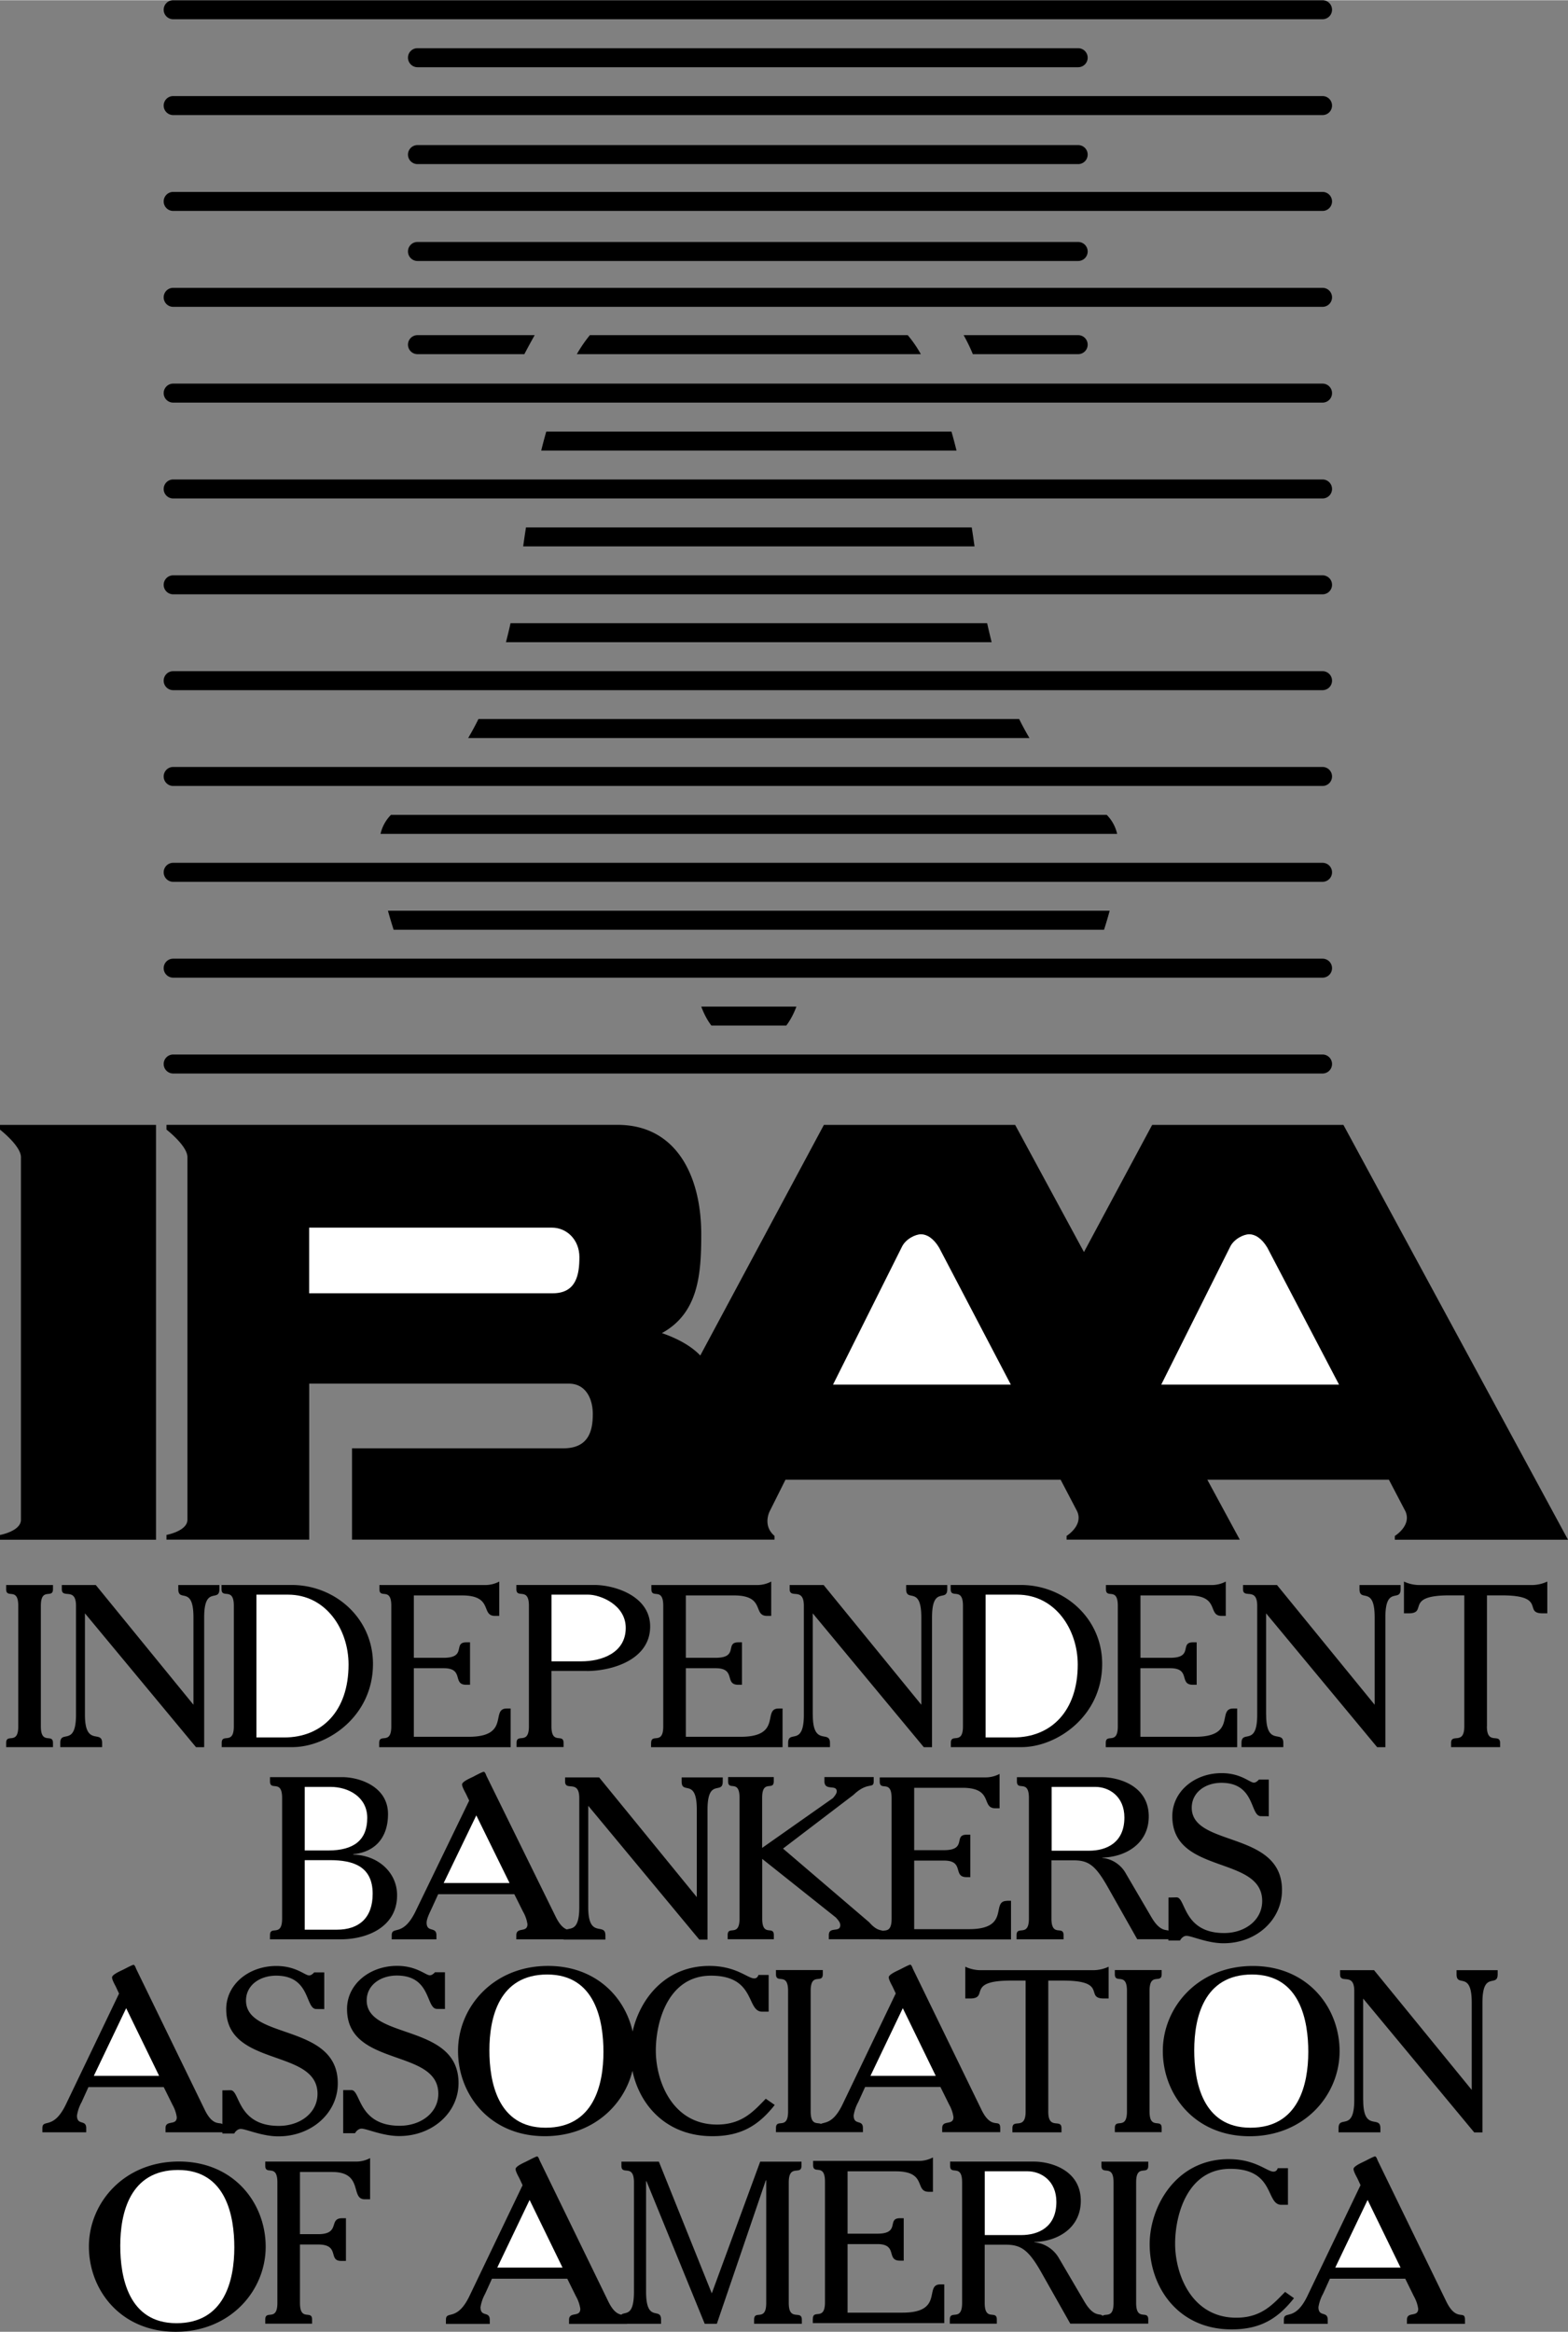 <svg xmlns="http://www.w3.org/2000/svg" width="1681" height="2500" viewBox="0 0 25.75 38.288"><rect x="0" y="0" width="25.75" height="38.288" fill="#808080" stroke="none"/><path d="M2.844 17.625h18.875a.156.156 0 0 0 0-.312H2.844a.156.156 0 0 0 0 .312zM2.844 16.051h18.875a.156.156 0 0 0 0-.312H2.844a.156.156 0 0 0 0 .312zM2.844 14.477h18.875a.156.156 0 0 0 0-.312H2.844a.156.156 0 0 0 0 .312zM2.844 12.903h18.875a.156.156 0 0 0 0-.312H2.844a.156.156 0 0 0 0 .312zM2.844 11.33h18.875a.156.156 0 0 0 0-.312H2.844a.156.156 0 0 0 0 .312zM2.844 9.756h18.875a.156.156 0 0 0 0-.312H2.844a.156.156 0 0 0 0 .312zM2.844 8.182h18.875a.156.156 0 0 0 0-.312H2.844a.156.156 0 0 0 0 .312zM2.844 6.608h18.875a.156.156 0 0 0 0-.312H2.844a.156.156 0 0 0 0 .312zM2.844 5.035h18.875a.156.156 0 0 0 0-.312H2.844a.156.156 0 0 0 0 .312zM2.844 3.46h18.875a.156.156 0 0 0 0-.312H2.844a.156.156 0 0 0 0 .312zM2.844 1.886h18.875a.156.156 0 0 0 0-.312H2.844a.156.156 0 0 0 0 .312zM6.856 1.1h10.85a.156.156 0 0 0 0-.312H6.856C6.77.787 6.7.857 6.7.943s.07.157.156.157zM6.856 2.691h10.85a.156.156 0 0 0 0-.312H6.856a.156.156 0 0 0 0 .312zM6.856 4.282h10.85a.156.156 0 0 0 0-.312H6.856a.155.155 0 0 0-.156.155c0 .087.07.157.156.157zM2.844.312h18.875a.156.156 0 0 0 0-.312H2.844c-.087 0-.156.07-.156.156s.069.156.156.156zM8.384 10.23a8.476 8.476 0 0 1-.075.312h7.976c-.025-.1-.05-.204-.074-.312H8.384zM7.857 11.804a4.437 4.437 0 0 1-.169.312h9.218a4.437 4.437 0 0 1-.169-.312h-8.88zM6.371 14.952c.027.098.058.202.093.312h11.667c.035-.11.066-.214.092-.312H6.371zM18.346 13.69a.646.646 0 0 0-.171-.312H6.42a.651.651 0 0 0-.171.312h12.097zM15.708 7.395a8.57 8.57 0 0 0-.083-.312H8.971a8.57 8.57 0 0 0-.083.312h6.82zM13.079 16.526h-1.563c.034.091.088.21.167.312h1.229c.078-.102.133-.221.167-.312zM8.638 8.656a11.7 11.7 0 0 0-.046.313h7.412c-.015-.107-.03-.211-.046-.312h-7.32zM9.473 5.812h5.649a1.969 1.969 0 0 0-.215-.312h-5.22a2.246 2.246 0 0 0-.214.312zM8.781 5.5H6.856a.156.156 0 0 0 0 .312h1.755c.051-.097.109-.205.17-.312zM17.706 5.5h-1.881c.053.095.106.201.151.312h1.73a.156.156 0 0 0 0-.312zM0 18.469v.078s.344.266.344.453v5.953c0 .188-.344.25-.344.25v.078h2.562v-6.812H0zM22.906 25.219v.062h2.844l-3.688-6.812h-3.141l-1.12 2.088-1.13-2.088H13.53l-2.03 3.787c-.105-.111-.296-.253-.63-.368.601-.331.646-.965.646-1.623 0-.953-.406-1.797-1.375-1.797H2.734v.078s.344.266.344.453v5.953c0 .188-.344.25-.344.25v.078h2.344v-2.562h4.266c.266 0 .391.234.391.5s-.062.562-.484.562h-3.47v1.5h6.938v-.062c-.203-.172-.078-.406-.078-.406l.258-.516h4.519l.27.516c.109.234-.172.406-.172.406v.062h2.844l-.533-.984h2.982l.27.516c.109.235-.173.407-.173.407zM.101 28.687v-.068c0-.167.199.042.199-.273v-1.98c0-.315-.199-.106-.199-.273v-.068H.87v.068c0 .167-.199-.042-.199.273v1.98c0 .315.199.106.199.273v.068H.101zM1.395 28.157c0 .53.282.238.282.462v.068H.99v-.068c0-.224.258.068.258-.462v-1.791c0-.315-.233-.106-.233-.273v-.068h.558l1.604 1.966v-1.435c0-.531-.249-.239-.249-.463v-.068h.675v.068c0 .224-.25-.068-.25.463v2.132h-.134L1.395 26.49v1.667zM13.348 28.157c0 .53.282.238.282.462v.068h-.687v-.068c0-.224.258.068.258-.462v-1.791c0-.315-.233-.106-.233-.273v-.068h.558l1.604 1.966v-1.435c0-.531-.249-.239-.249-.463v-.068h.675v.068c0 .224-.25-.068-.25.463v2.132h-.135l-1.824-2.198v1.667zM20.793 28.157c0 .53.282.238.282.462v.068h-.687v-.068c0-.224.258.068.258-.462v-1.791c0-.315-.233-.106-.233-.273v-.068h.558l1.604 1.966v-1.435c0-.531-.249-.239-.249-.463v-.068h.675v.068c0 .224-.25-.068-.25.463v2.132h-.135l-1.824-2.198v1.667zM22.387 34.483c0 .531.282.239.282.462v.068h-.687v-.068c0-.224.258.068.258-.462v-1.791c0-.315-.233-.106-.233-.273v-.069h.558l1.604 1.966v-1.435c0-.531-.249-.239-.249-.463v-.068h.675v.068c0 .224-.25-.068-.25.463v2.133h-.135l-1.824-2.198v1.667zM3.641 28.687h1.161c.571 0 1.323-.5 1.323-1.367 0-.75-.622-1.296-1.337-1.296h-1.15v.068c0 .167.202-.042.202.273v1.98c0 .315-.199.106-.199.273v.069zM15.616 28.687h1.161c.57 0 1.323-.5 1.323-1.367 0-.75-.623-1.296-1.338-1.296h-1.15v.068c0 .167.202-.042.202.273v1.98c0 .315-.199.106-.199.273v.069zM6.227 28.619c0-.167.199.042.199-.273v-1.98c0-.315-.195-.106-.195-.273v-.068h1.726a.493.493 0 0 0 .242-.057v.564h-.07c-.238 0-.021-.336-.541-.336h-.792v1.024h.49c.386 0 .148-.254.371-.254h.062v.697h-.062c-.234 0-.028-.272-.371-.272h-.49v1.126H7.7c.686 0 .35-.464.621-.464h.065v.635H6.227v-.069zM10.693 28.619c0-.167.199.042.199-.273v-1.98c0-.315-.195-.106-.195-.273v-.068h1.726a.493.493 0 0 0 .242-.057v.564h-.069c-.238 0-.021-.336-.541-.336h-.792v1.024h.489c.386 0 .148-.254.372-.254h.061v.697h-.061c-.234 0-.029-.272-.372-.272h-.489v1.126h.903c.686 0 .35-.464.62-.464h.065v.635h-2.159v-.069zM13.349 38.076c0-.167.199.042.199-.273v-1.98c0-.315-.195-.106-.195-.273v-.068h1.726a.493.493 0 0 0 .242-.057v.564h-.069c-.238 0-.021-.336-.541-.336h-.792v1.024h.489c.386 0 .148-.254.372-.254h.061v.697h-.061c-.234 0-.029-.272-.372-.272h-.489v1.126h.903c.686 0 .35-.464.62-.464h.065v.635h-2.159v-.069zM18.159 28.619c0-.167.198.042.198-.273v-1.98c0-.315-.195-.106-.195-.273v-.068h1.726a.493.493 0 0 0 .242-.057v.564h-.068c-.238 0-.021-.336-.541-.336h-.792v1.024h.49c.386 0 .148-.254.372-.254h.061v.697h-.062c-.234 0-.029-.272-.372-.272h-.49v1.126h.903c.686 0 .35-.464.621-.464h.065v.635h-2.158v-.069zM9.635 27.437c.419 0 1.042-.186 1.042-.731 0-.503-.586-.682-.918-.682H8.48v.068c0 .167.206-.042.206.273v1.98c0 .315-.203.106-.203.273v.068h.772v-.068c0-.167-.199.042-.199-.273v-.909h.579zM24.418 28.346c0 .315.217.106.217.273v.068h-.805v-.068c0-.167.217.042.217-.273v-2.151h-.245c-.747 0-.344.295-.67.295h-.076v-.522a.595.595 0 0 0 .269.057h1.816a.6.6 0 0 0 .269-.057v.522h-.076c-.326 0 .076-.295-.67-.295h-.245v2.151zM17.215 34.672c0 .314.217.105.217.273v.068h-.806v-.068c0-.167.217.042.217-.273v-2.151h-.245c-.747 0-.344.294-.67.294h-.076v-.522a.595.595 0 0 0 .269.057h1.816a.6.6 0 0 0 .269-.057v.522h-.076c-.326 0 .076-.294-.67-.294h-.245v2.151zM4.434 29.181v.068c0 .167.199-.042.199.273v1.98c0 .315-.199.106-.199.273l-.001.068h1.163c.426 0 .925-.197.925-.724 0-.38-.321-.659-.719-.666v-.008c.351-.034.57-.265.57-.659 0-.451-.467-.606-.752-.606H4.434zM16.536 31.212c-.271 0 .065.464-.62.464h-.903V30.55h.489c.343 0 .138.272.372.272h.061v-.697h-.061c-.223 0 .015.254-.372.254h-.489v-1.024h.792c.519 0 .302.336.541.336h.069v-.564a.493.493 0 0 1-.242.057h-1.726v.068c0 .167.195-.042.195.273v1.98c0 .208-.087.188-.146.198-.034-.015-.102-.002-.221-.139l-1.416-1.211 1.156-.881c.239-.228.333-.091.333-.224v-.069h-.809v.069c0 .166.202.044.202.166 0 .038-.04.083-.062.11l-1.163.818v-.821c0-.315.191-.106.191-.273v-.069h-.75v.069c0 .167.188-.042.188.273v1.98c0 .315-.195.106-.195.273v.068h.758v-.068c0-.167-.191.042-.191-.273v-.979l1.21.963c.029.034.072.076.072.125 0 .131-.188.014-.188.165v.067h.833v.003h2.159v-.635h-.067zM19.571 29.682c0-.25.221-.409.487-.409.562 0 .467.548.649.548l.129.001v-.602h-.162c-.021.023-.05.05-.083.05-.067 0-.213-.156-.529-.156-.446 0-.81.303-.81.708 0 .964 1.476.639 1.476 1.392 0 .318-.287.526-.625.526-.678 0-.628-.586-.781-.586l-.133.003v.543c-.046-.018-.144.013-.28-.22l-.419-.716a.5.5 0 0 0-.389-.258l.001-.005c.379-.008.763-.227.763-.675 0-.512-.502-.645-.77-.645H16.7v.068c-.001.167.197-.042.197.273v1.98c0 .315-.203.106-.203.273v.068h.772v-.068c0-.167-.199.042-.199-.273v-.956h.365c.25 0 .363.087.573.462l.471.834h.511v.02h.192c.017-.034.058-.076.104-.076.077-.003.343.122.61.122.537 0 .96-.383.96-.871.004-.984-1.482-.704-1.482-1.355zM23.219 37.705a.59.59 0 0 1 .071.205c0 .147-.185.038-.185.181v.067h.953v-.067c0-.173-.138.049-.308-.303l-1.125-2.312c-.004-.008-.022-.068-.044-.068s-.161.076-.17.079c-.027.015-.183.078-.183.128 0 .038.044.117.062.151l.053.114-.875 1.825c-.206.424-.384.224-.384.386v.067h.72v-.067c0-.15-.152-.037-.152-.208a.67.67 0 0 1 .076-.22l.112-.247h1.237l.142.289zM4.04 32.848c0-.25.224-.408.495-.408.571 0 .474.548.66.548l.13.001v-.603H5.16c-.021.023-.05.05-.084.05-.068 0-.216-.155-.538-.155-.453 0-.823.303-.823.708 0 .964 1.499.639 1.499 1.392 0 .318-.292.526-.634.526-.688 0-.638-.586-.793-.586l-.135.002v.555c-.043-.037-.157.039-.29-.236L2.237 32.33c-.004-.008-.022-.068-.044-.068s-.161.076-.17.079c-.027.015-.183.078-.183.128 0 .038.044.117.062.151l.053.114-.875 1.825c-.206.424-.384.224-.384.386v.067h.72v-.067c0-.15-.152-.037-.152-.208a.67.67 0 0 1 .076-.22l.112-.247h1.237l.143.289a.59.59 0 0 1 .071.205c0 .147-.185.038-.185.181v.067h.934v.02h.195c.017-.034.059-.075.105-.075.078-.003.349.122.619.122.545 0 .976-.383.976-.871.001-.989-1.507-.709-1.507-1.36zM5.771 34.319c.156 0 .105.586.793.586.342 0 .634-.208.634-.526 0-.752-1.499-.427-1.499-1.392 0-.405.37-.708.822-.708.321 0 .47.155.538.155.033 0 .063-.027.084-.05h.164v.603l-.13-.001c-.186 0-.089-.548-.66-.548-.271 0-.495.159-.495.408 0 .65 1.508.371 1.508 1.357 0 .488-.43.871-.975.871-.271 0-.541-.125-.619-.122-.046 0-.089.042-.105.075h-.195v-.708h.135zM2.885 38.288c.9 0 1.478-.677 1.478-1.396 0-.719-.524-1.4-1.425-1.4-.9 0-1.478.677-1.478 1.396 0 .718.524 1.4 1.425 1.4z"/><path d="M20.521 35.077c.9 0 1.478-.677 1.478-1.396 0-.719-.524-1.4-1.425-1.4-.9 0-1.478.677-1.478 1.396.001.719.525 1.4 1.425 1.4zM12.576 34.461c-.193.197-.383.424-.801.424-.732 0-1.005-.711-1.005-1.215 0-.477.204-1.23.906-1.23.741 0 .577.591.84.591h.107v-.603h-.168c-.008.031-.03.057-.069.057-.107 0-.297-.205-.736-.205-.724 0-1.141.542-1.261 1.077-.132-.586-.624-1.077-1.389-1.077-.9 0-1.478.677-1.478 1.396 0 .719.524 1.4 1.425 1.4.764 0 1.295-.487 1.439-1.074.121.578.569 1.074 1.312 1.074.478 0 .762-.18 1.025-.513l-.147-.102zM21.151 36.203h-.107c-.263 0-.099-.591-.84-.591-.702 0-.906.753-.906 1.23 0 .503.272 1.215 1.005 1.215.417 0 .607-.227.801-.424l.146.103c-.263.333-.547.513-1.025.513-.878 0-1.345-.694-1.345-1.399 0-.613.428-1.397 1.298-1.397.439 0 .629.205.736.205.039 0 .061-.026.069-.057h.168v.602zM16.117 34.64l-1.125-2.312c-.004-.008-.022-.068-.044-.068s-.161.076-.17.079c-.027.015-.183.078-.183.128 0 .038.044.117.062.151l.053.114-.875 1.825c-.154.318-.293.285-.353.317-.055-.028-.169.033-.169-.205v-1.98c0-.315.199-.106.199-.273v-.068h-.769v.068c0 .167.199-.042.199.273v1.98c0 .315-.199.106-.199.273v.068h1.428v-.067c0-.15-.152-.037-.152-.208a.67.67 0 0 1 .076-.22l.112-.247h1.237l.143.289a.59.59 0 0 1 .071.205c0 .147-.185.038-.185.181v.067h.953v-.067c-.001-.173-.139.049-.309-.303zM18.308 35.01v-.068c0-.167.199.042.199-.273v-1.98c0-.315-.199-.106-.199-.273v-.068h.769v.068c0 .167-.199-.042-.199.273v1.98c0 .315.199.106.199.273v.068h-.769zM4.926 36.685h.3c.372 0 .163-.262.394-.262h.061v.701h-.08c-.217 0-.014-.269-.375-.269h-.3v.959c0 .315.199.106.199.273v.068h-.769v-.068c0-.167.199.042.199-.273v-1.98c0-.315-.199-.106-.199-.273v-.068h1.48a.493.493 0 0 0 .242-.057v.676h-.09c-.238 0-.015-.448-.531-.448h-.531v1.021zM12.953 37.815v-1.98c0-.314.209-.106.209-.273v-.068h-.678l-.795 2.163-.869-2.163h-.615v.068c0 .167.206-.042.206.273v1.791c0 .424-.147.325-.207.381-.056-.011-.131-.045-.215-.218l-1.125-2.312c-.004-.008-.022-.068-.044-.068s-.161.076-.17.079c-.027.015-.183.078-.183.128 0 .038.044.117.062.151l.053.114-.875 1.825c-.206.424-.384.224-.384.386v.067h.72v-.067c0-.15-.152-.037-.152-.208a.67.67 0 0 1 .076-.22l.112-.247h1.237l.143.289a.59.59 0 0 1 .071.205c0 .147-.185.038-.185.181v.067h.953v-.002h.558v-.068c0-.219-.246.068-.246-.461v-1.812h.007l.956 2.341h.199l.804-2.356h.007v2.014c0 .315-.199.106-.199.273v.068h.784v-.068c-.002-.167-.215.042-.215-.273zM18.857 35.562v-.068h-.769v.068c0 .167.199-.042.199.273v1.98c0 .255-.131.166-.18.212-.033-.052-.139.039-.299-.235l-.42-.716a.522.522 0 0 0-.402-.258v-.005c.38-.008.763-.227.763-.675 0-.512-.503-.645-.77-.645h-1.376v.068c-.001.167.197-.042.197.273v1.98c0 .315-.202.106-.202.273v.068h.772v-.068c0-.167-.199.042-.199-.273v-.956h.347c.25 0 .376.087.587.462l.471.834h1.281v-.068c0-.167-.199.042-.199-.273v-1.98c0-.313.199-.104.199-.271zM11.619 29.715c0-.531.25-.239.25-.463v-.068h-.675v.068c0 .224.249-.068.249.463v1.435l-1.604-1.966H9.28v.068c0 .167.233-.042.233.273v1.791c0 .375-.128.339-.204.365-.051-.019-.114-.068-.183-.208L7.989 29.16c-.004-.008-.022-.068-.045-.068s-.163.076-.171.08c-.027.015-.185.078-.185.128 0 .038.045.118.063.152l.054.113-.884 1.825c-.208.424-.388.225-.388.387v.067h.734v-.067c0-.151-.161-.038-.161-.208 0-.061.05-.163.077-.22l.113-.247h1.25l.144.288a.578.578 0 0 1 .072.205c0 .147-.183.038-.183.182v.067h.776v.003h.687v-.068c0-.224-.282.068-.282-.462V29.65l1.824 2.198h.135v-2.133z"/><path d="M9.062 20.156c.25 0 .453.203.453.484s-.047.594-.438.594h-4v-1.078h3.985zM13.68 22.734l1.133-2.266c.062-.125.219-.203.312-.203s.203.062.297.219l1.178 2.25h-2.92zM19.07 22.734l1.133-2.266c.062-.125.219-.203.312-.203s.203.062.297.219l1.178 2.25h-2.92zM4.211 28.528v-2.345h.519c.622 0 .994.568.994 1.148 0 .765-.438 1.197-1.055 1.197h-.458zM16.186 28.528v-2.345h.519c.621 0 .994.568.994 1.148 0 .765-.438 1.197-1.055 1.197h-.458zM9.057 27.278v-1.095h.604c.192 0 .615.163.615.546 0 .413-.398.549-.727.549h-.492zM5.004 31.685v-1.142h.415c.375 0 .701.098.701.552 0 .397-.224.59-.589.59h-.527zM5.004 30.384V29.34h.423c.297 0 .604.167.604.509 0 .364-.219.535-.641.535h-.386zM17.885 30.388h-.615V29.34h.716c.232 0 .479.159.479.503 0 .416-.297.545-.58.545zM23 37.234h-1.072l.531-1.111zM1.541 34.085l.531-1.111.541 1.111zM2.898 38.147c-.793 0-.923-.764-.923-1.271 0-.534.156-1.245.95-1.245.793 0 .923.765.923 1.271 0 .534-.157 1.245-.95 1.245zM20.535 34.937c-.793 0-.923-.764-.923-1.271 0-.534.156-1.245.95-1.245.793 0 .923.765.923 1.271-.001.533-.157 1.245-.95 1.245zM8.96 34.937c-.793 0-.923-.764-.923-1.271 0-.534.156-1.245.95-1.245.793 0 .923.765.923 1.271 0 .533-.156 1.245-.95 1.245zM14.295 34.085l.531-1.111.541 1.111zM8.166 37.234l.531-1.111.541 1.111zM16.769 36.7h-.597v-1.048h.698c.232 0 .478.159.478.503 0 .417-.297.545-.579.545zM7.286 30.919l.536-1.111.546 1.111z" fill="#fff"/></svg>